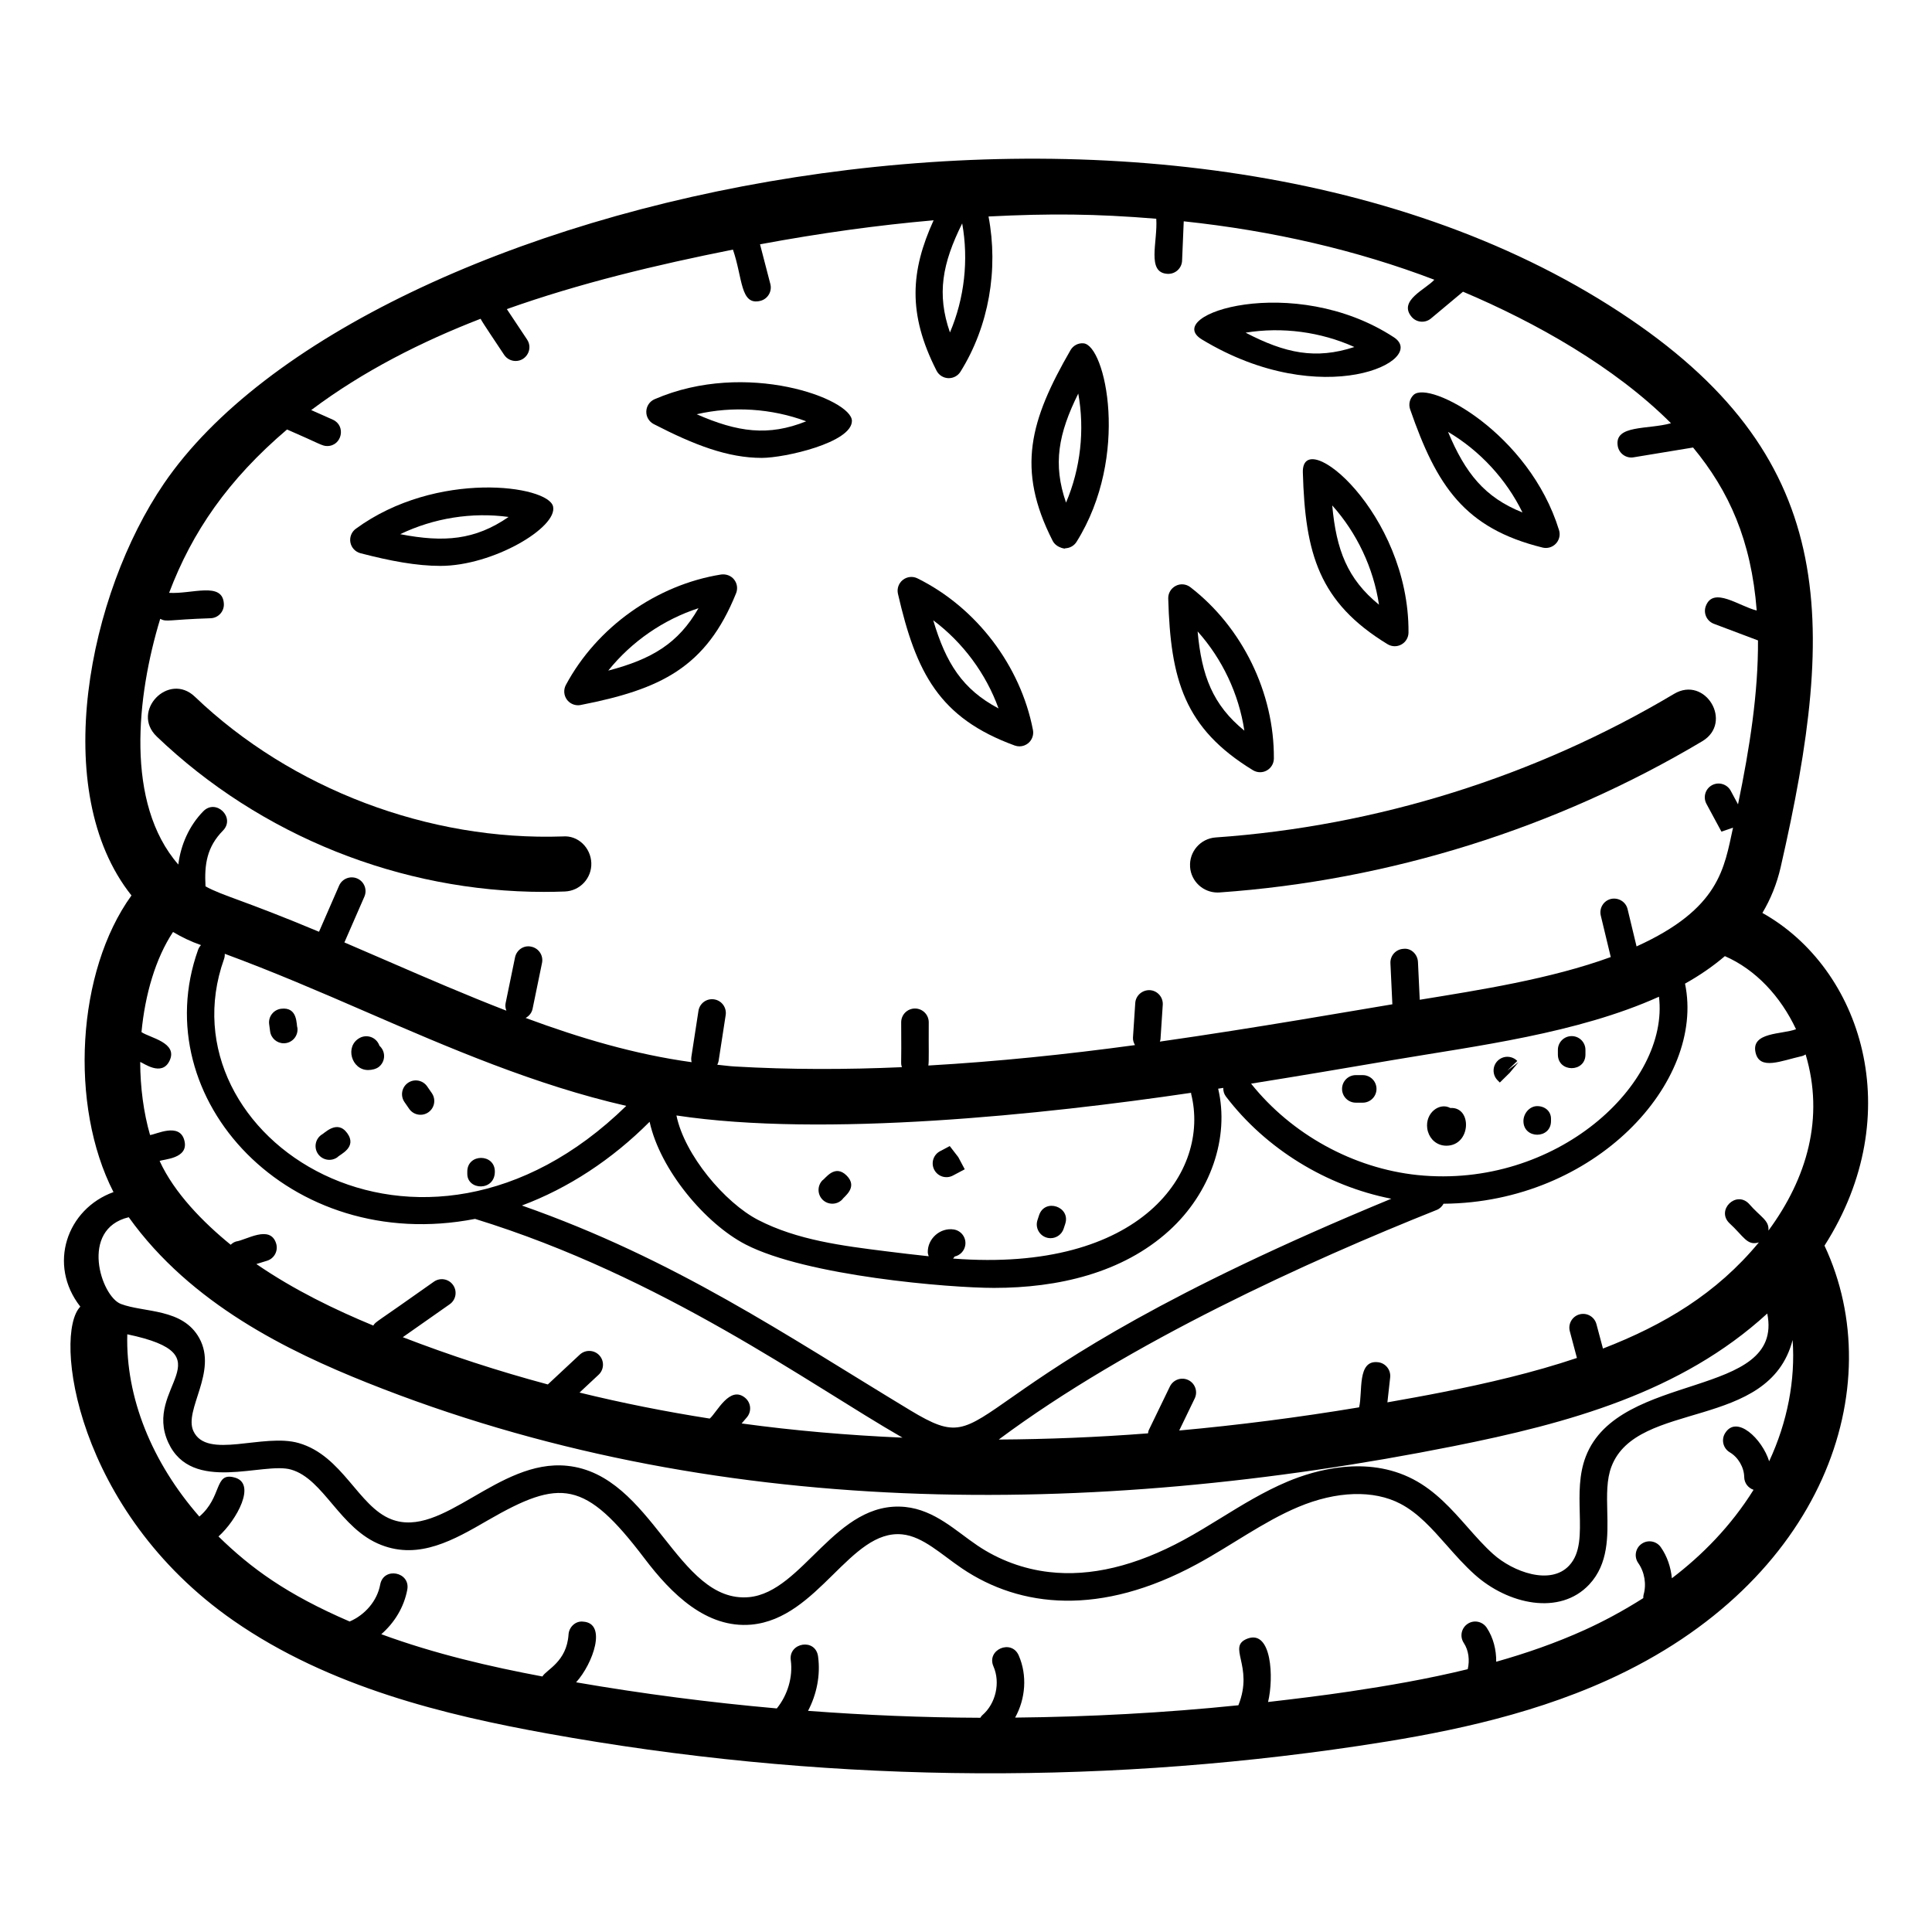 <?xml version="1.0" encoding="UTF-8"?>
<!-- Uploaded to: SVG Repo, www.svgrepo.com, Generator: SVG Repo Mixer Tools -->
<svg fill="#000000" width="800px" height="800px" version="1.1" viewBox="144 144 512 512" xmlns="http://www.w3.org/2000/svg">
 <g>
  <path d="m288.22 380.36c1.816 0 3.641-0.035 5.461-0.105 4.027-0.148 7.172-3.535 7.023-7.566-0.152-4.027-3.504-7.371-7.574-7.023-35.398 1.227-71.867-12.516-97.484-37.027-6.969-6.676-17.078 3.871-10.098 10.555 27.527 26.328 64.672 41.168 102.67 41.168z"/>
  <path d="m459.38 373.73c0.266 3.852 3.477 6.797 7.277 6.797 0.172 0 0.344-0.008 0.516-0.016 44.984-3.152 89.223-17.008 127.94-40.074 8.305-4.957 0.812-17.496-7.473-12.551-36.766 21.906-78.773 35.066-121.48 38.047-4.023 0.289-7.055 3.777-6.773 7.797z"/>
  <path d="m611.05 385.94c2.172-3.641 3.824-7.66 4.844-12.117 15.141-66.207 15.199-109.27-42.723-147.15-120.53-78.871-333.17-31.539-385.73 45.484-19.941 29.207-30.602 81.52-8.598 109.15-14.551 20.121-16.539 55.625-4.766 78.609-12.371 4.469-17.496 19.242-8.789 30.359-7.207 7.344-1.34 54.039 40.566 83.191 25.488 17.727 56.352 25.07 83.18 29.926 71.125 12.855 143.39 13.977 214.94 3.301 20.27-3.023 43.961-7.457 66-17.426 57.414-25.969 75.074-77.75 57.539-115.16 22.316-34.922 9.836-73.441-16.457-88.168zm1.605 84.176c0.238-2.766-2.059-3.512-5.219-7.168-3.41-3.434-8.586 1.703-5.199 5.133 3.922 3.586 4.715 6.121 7.879 5.172-11.203 13.57-25.184 21.891-41.316 28.129l-1.727-6.473c-0.52-1.945-2.512-3.117-4.469-2.59-1.945 0.52-3.106 2.523-2.586 4.473l1.883 7.082c-11.637 3.914-23.758 6.703-35.594 9.062-4.914 0.977-9.773 1.84-14.633 2.703l0.734-6.602c0.223-2.004-1.223-3.816-3.227-4.035-5.598-0.664-4.008 7.934-5.004 11.957-16.191 2.695-32.074 4.719-47.672 6.141l4.106-8.5c0.879-1.812 0.113-3.992-1.699-4.871-1.816-0.871-3.992-0.105-4.875 1.703l-5.57 11.508c-0.145 0.297-0.176 0.605-0.234 0.914-13.418 1.039-26.594 1.562-39.555 1.641 34.672-25.828 82.203-47.34 116.09-60.859 0.809-0.324 1.395-0.93 1.789-1.633 40.137-0.293 69.422-32.215 63.992-58.328 3.844-2.148 7.379-4.57 10.562-7.289 8.141 3.551 14.75 10.629 18.855 19.371-3.715 1.402-11.984 0.707-10.723 6.188 1.102 4.785 6.75 2.176 12.281 0.934 0.367-0.082 0.676-0.266 0.988-0.441 5.004 16.77 0.398 32.77-9.855 46.68zm-271.13 44.367c-4.125-3.496-7.551 3.848-9.438 5.453-11.742-1.84-23.246-4.133-34.508-6.891l5.059-4.723c1.473-1.375 1.551-3.688 0.18-5.156-1.371-1.469-3.68-1.547-5.164-0.18l-8.473 7.906c-13.156-3.531-25.973-7.711-38.438-12.523l12.438-8.73c1.652-1.156 2.051-3.438 0.891-5.086-1.156-1.652-3.426-2.055-5.086-0.891-15.766 11.195-15.348 10.484-16.059 11.629-10.004-4.144-20.906-9.371-30.984-16.305l2.832-0.875c1.926-0.598 3-2.637 2.406-4.57-1.574-5.066-7.918-0.906-10.637-0.527-0.555 0.172-1.012 0.484-1.406 0.859-7.215-5.867-14.957-13.707-18.832-22.199 1.023-0.5 7.777-0.578 6.562-5.398-1.23-4.969-7.633-1.566-9.102-1.484-1.723-5.984-2.586-12.629-2.613-19.348 0.746 0.152 5.707 4.031 7.785-0.34 2.289-4.82-5.238-6.059-7.441-7.586 0.949-10.027 3.758-19.59 8.359-26.535 2.281 1.359 4.727 2.547 7.406 3.477-0.332 0.359-0.605 0.785-0.777 1.277-14.098 39.527 24.258 80.855 73.414 71.285 49.84 15.367 88.504 43.758 113.27 57.973-14.52-0.637-28.75-1.859-42.629-3.762l1.367-1.602c1.32-1.523 1.145-3.828-0.387-5.148zm-100.66-102.4c22.262 9.66 45.094 19.504 69.105 24.984-54.738 53.484-123.39 8.18-106.61-38.883 0.168-0.469 0.227-0.953 0.203-1.418 12.57 4.629 25.113 10.02 37.301 15.316zm218.79 21.523c0.016 0.102-0.012 0.191 0.012 0.289 5.125 20.52-13.129 47.496-63.098 43.637 0.113-0.191 0.32-0.316 0.398-0.531 1.445-0.312 2.613-1.484 2.844-3.031 0.297-1.996-1.078-3.852-3.07-4.148-1.68-0.266-3.441 0.27-4.789 1.449-1.348 1.184-2.106 2.844-2.078 4.562 0.008 0.387 0.121 0.742 0.238 1.09-3.769-0.398-7.527-0.844-11.242-1.312-11.605-1.453-23.598-2.965-33.934-8.301-8.84-4.566-19.539-17.258-21.672-27.699 38.969 5.891 97.406-0.242 136.39-6.004zm53.789-8.738c21.621-3.668 48.602-6.977 70.203-16.727 2.801 23.152-27.281 51.004-63.953 47.262-17.07-1.766-33.438-10.809-44.145-24.227 12.715-2.023 25.352-4.172 37.895-6.309zm-45.266 7.434c-0.012 0.789 0.176 1.586 0.691 2.266 10.598 13.906 26.656 23.723 43.84 27.109-120.82 49.871-103.26 70.691-127.5 56.059-33.02-19.941-62.234-40-102.9-54.262 12.203-4.559 23.816-12.121 33.844-22.191 2.769 12.734 14.793 27.016 25.438 32.516 16.207 8.371 54.039 11.508 65.832 11.508 16.902 0 34.02-3.906 46.422-15.18 10.984-9.98 16.035-24.691 12.98-37.613 0.457-0.074 0.906-0.141 1.359-0.211zm-72.43-200.2c-3.551-10.195-2.027-18.289 3.242-28.895 1.742 9.656 0.602 19.875-3.242 28.895zm-209.29 75.895c1.754 0.918 1.941 0.215 13.418-0.16 2.016-0.105 3.559-1.824 3.449-3.836-0.336-5.957-8.406-2.519-14.508-2.891 6.117-16.172 15.625-29.992 31.25-43.293 8.668 3.746 9.242 4.387 10.637 4.387 3.926 0 5.074-5.391 1.492-6.988l-5.719-2.543c13.738-10.324 29.301-18.164 44.883-24.195 0.609 1.188 4.035 6.191 6.246 9.562 0.707 1.055 1.863 1.625 3.043 1.625 2.863 0 4.668-3.219 3.039-5.676l-5.371-8.074c19.363-6.883 39.621-11.723 59.918-15.766 2.621 7.543 1.902 14.938 7.301 13.574 1.949-0.512 3.121-2.504 2.613-4.457l-2.734-10.52c16.004-2.981 31.293-5.082 46-6.367-6.074 13.379-6.941 24.699 0.777 39.848 0.594 1.168 1.777 1.926 3.09 1.988h0.16c1.254 0 2.43-0.641 3.094-1.711 7.547-12.066 10.098-27.137 7.434-41.133 16.359-0.824 28.254-0.727 44.453 0.598 0.43 6.094-2.688 14.363 3.043 14.605h0.156c1.941 0 3.562-1.531 3.644-3.492l0.438-10.434c23.578 2.496 45.953 7.68 66.41 15.484-2.242 2.531-9.629 5.519-6.039 9.816 1.277 1.531 3.582 1.758 5.141 0.457l8.496-7.102c19.34 8.18 40.242 19.973 55.121 34.859-6.18 1.73-15.062 0.344-14.113 6.031 0.336 2.016 2.266 3.34 4.195 3l15.77-2.598c9.512 11.512 15.418 24.566 16.863 43.195-4.648-1.117-11.484-6.465-13.484-1.188-0.715 1.883 0.238 3.992 2.125 4.707l11.699 4.41c0.078 13.84-2.184 28.449-5.293 43.438l-1.938-3.598c-0.957-1.77-3.176-2.43-4.945-1.484-1.777 0.957-2.441 3.164-1.488 4.949l3.977 7.371 3.07-1.051c-2.359 10.762-3.492 21.453-25.566 31.465l-2.379-9.887c-0.469-1.953-2.438-3.129-4.402-2.695-1.961 0.469-3.168 2.445-2.699 4.406l2.644 10.996c-15.93 5.816-34.809 8.738-50.621 11.32l-0.473-10.027c-0.098-2.012-1.824-3.723-3.82-3.473-2.016 0.094-3.57 1.797-3.477 3.816l0.512 10.883c-9.367 1.539-36.18 6.269-61.613 9.887 0.051-0.207 0.148-0.395 0.164-0.617l0.602-9.129c0.133-2.012-1.391-3.75-3.402-3.887-1.988-0.094-3.75 1.391-3.887 3.402l-0.602 9.129c-0.051 0.75 0.188 1.422 0.535 2.027-18.18 2.473-36.461 4.367-54.762 5.414 0.195-1.367 0.051-4.07 0.102-11.457 0-2.019-1.633-3.652-3.652-3.652s-3.652 1.633-3.652 3.652c0.113 12.406-0.184 10.5 0.188 11.895-14.781 0.648-29.57 0.676-44.328-0.184-1.547-0.09-3.062-0.32-4.594-0.461 0.148-0.312 0.289-0.633 0.348-0.996l1.875-12.164c0.305-1.996-1.059-3.859-3.051-4.164-2.027-0.312-3.859 1.062-4.164 3.051l-1.875 12.164c-0.074 0.492-0.047 0.973 0.066 1.43-15.004-2.062-29.508-6.356-43.992-11.723 0.906-0.496 1.621-1.328 1.844-2.422l2.5-12.156c0.406-1.977-0.863-3.898-2.84-4.309-1.988-0.465-3.902 0.863-4.312 2.84l-2.5 12.156c-0.145 0.688-0.02 1.348 0.207 1.965-10.426-4.035-20.867-8.539-31.516-13.16-3.769-1.637-7.578-3.289-11.41-4.926l5.297-12.137c0.805-1.848-0.039-4-1.891-4.805-1.852-0.797-4 0.043-4.805 1.883l-5.328 12.23c-20.422-8.547-25.371-9.445-30.078-12.027-0.332-5.836 0.363-10.445 4.617-14.777 3.387-3.453-1.84-8.57-5.211-5.121-3.707 3.777-5.965 8.852-6.613 14.109-14.16-16.227-11.027-44.684-4.797-65.117zm-8.34 158.58c16.453 23.008 42.332 35.516 63.129 43.832 91.336 36.516 191.84 35.996 287.91 16.848 30.465-6.07 60.359-14.25 83.188-35.16 4.555 22.773-39.305 15.059-48.094 37.891-1.844 4.793-1.723 9.875-1.605 14.789 0.141 5.812 0.262 10.824-2.797 14.105-4.977 5.356-14.906 1.668-20.152-3.043-2.387-2.141-4.539-4.578-6.816-7.16-4.152-4.699-8.445-9.555-14.355-12.648-12.363-6.461-26.168-2.394-33.305 0.598-6.269 2.637-12.039 6.188-17.621 9.625-3.258 2.004-6.516 4.008-9.879 5.832-12.723 6.902-24.719 9.805-35.684 8.52-6.766-0.77-13.332-3.203-18.988-7.016-5.723-3.848-11.27-9.41-19.141-10.23-18.488-1.836-27.031 22.582-41.441 23.902-18.992 1.684-25.504-32.488-48.133-34.805-18.324-1.914-33.074 19.465-46.656 14.16-8.738-3.402-12.883-16.836-24.5-20.188-9.461-2.727-24.371 4.523-27.93-3.188-2.582-5.621 6.488-15.668 1.574-24.605-4.402-8.004-14.629-6.727-20.797-9.078-5.258-2.012-11.02-19.848 2.09-22.98zm434.73 64.684c-1.836-5.938-8.68-12.496-11.723-7.383-1.023 1.734-0.449 3.973 1.285 5 2.246 1.328 3.785 3.973 3.828 6.582 0.023 1.578 1.062 2.871 2.473 3.359-6.004 9.629-13.66 17.359-21.645 23.434-0.289-2.93-1.227-5.793-2.938-8.23-1.156-1.648-3.43-2.055-5.086-0.891-1.652 1.156-2.051 3.438-0.891 5.086 1.684 2.394 2.223 5.633 1.406 8.449-0.082 0.285-0.059 0.562-0.07 0.848-5.438 3.457-10.785 6.289-15.559 8.449-7.609 3.445-15.504 6.184-23.414 8.414 0.027-3.168-0.754-6.352-2.512-9.012-1.117-1.684-3.387-2.16-5.055-1.035-1.684 1.113-2.144 3.371-1.035 5.055 1.324 2.004 1.602 4.594 1.055 6.965-10.758 2.629-21.379 4.434-31.176 5.898-7.238 1.082-14.488 1.961-21.738 2.797 1.559-6.508 0.941-19.062-5.356-16.836-5.789 2.137 1.719 7.133-2.512 17.703-19.699 2.023-39.434 3.066-59.168 3.269 2.766-4.977 3.266-11.191 0.953-16.48-1.938-4.41-8.629-1.504-6.688 2.922 1.879 4.301 0.609 9.855-2.953 12.922-0.23 0.195-0.367 0.449-0.535 0.684-15.23-0.062-30.453-0.691-45.652-1.836 2.301-4.394 3.324-9.449 2.66-14.395-0.664-4.969-7.863-3.703-7.238 0.969 0.605 4.484-0.844 9.262-3.699 12.785-17.781-1.57-35.516-3.871-53.188-6.922 4.5-4.973 8.258-15.672 1.871-16.078-1.98-0.258-3.75 1.398-3.879 3.41-0.469 7.269-5.91 9.332-6.922 11.125-13.812-2.594-28.504-5.984-42.699-11.203 3.492-3.039 6.023-7.172 6.887-11.801 0.875-4.715-6.289-6.152-7.18-1.34-0.805 4.34-4.043 8.035-8.094 9.773-16.723-7.207-26.148-14.129-34.758-22.535 4.773-4.246 10.316-14.219 4.106-15.664-5.273-1.348-3.074 5.188-9.18 10.391-12.586-14.395-19.555-31.582-19.094-48.305 26.832 5.621 4.059 13.879 10.871 28.703 6.246 13.59 25.184 5.012 32.539 7.152 8.723 2.512 12.887 15.699 23.875 19.973 10.141 3.965 19.332-1.367 28.223-6.512 19.262-11.125 25.758-10.754 41.562 10.09 7.164 9.457 16.434 18.59 28.32 17.535 17.82-1.645 26.188-25.336 40.012-23.914 5.496 0.578 10.266 5.277 15.816 9.027 15.457 10.434 36.688 12.727 62.242-1.141 9.148-4.953 17.59-11.25 26.852-15.145 10.113-4.258 19.988-4.578 27.086-0.855 4.719 2.469 8.387 6.617 12.27 11.008 2.316 2.625 4.715 5.34 7.414 7.758 8.785 7.879 22.543 10.996 30.379 2.59 5.082-5.461 4.902-12.793 4.75-19.254-0.105-4.398-0.207-8.551 1.121-11.992 6.809-17.727 41.734-9.367 47.996-33.508 0.758 10.582-1.367 21.746-6.219 32.141z"/>
  <path d="m239.53 290.61c7.961 2.066 14.844 3.359 21.184 3.359 13.949 0 31.133-10.215 29.855-15.75-1.281-5.602-30.875-9.746-52.273 5.91-1.141 0.828-1.695 2.246-1.434 3.629 0.266 1.383 1.305 2.496 2.668 2.852zm39.25-9.609c-8.879 6.125-17.086 6.809-28.711 4.562 8.836-4.258 19.004-5.898 28.711-4.562z"/>
  <path d="m297.18 330.9c0.23 0 0.469-0.02 0.703-0.07 21.074-4.129 33.23-9.84 41.188-29.613 0.492-1.219 0.289-2.609-0.531-3.637-0.816-1.027-2.102-1.496-3.43-1.332-17.172 2.738-32.938 13.953-41.148 29.277-0.664 1.242-0.555 2.758 0.281 3.894 0.699 0.938 1.793 1.48 2.938 1.48zm31.926-25.719c-5.356 9.371-12.453 13.539-23.91 16.535 6.137-7.652 14.586-13.512 23.91-16.535z"/>
  <path d="m317.25 256.39c10.773 5.555 19.633 8.957 28.641 8.957 6.062 0 23.891-4.047 23.875-9.812-0.016-5.738-27.93-16.301-52.297-5.738-1.293 0.562-2.144 1.816-2.191 3.231-0.055 1.406 0.719 2.711 1.973 3.363zm40.402-0.742c-10.012 4.027-18.164 2.894-29.016-1.867 9.562-2.207 19.824-1.551 29.016 1.867z"/>
  <path d="m412.91 341.57c0.406 0.148 0.832 0.223 1.25 0.223 0.855 0 1.695-0.301 2.367-0.871 1-0.855 1.465-2.184 1.215-3.473-3.289-17.07-15.016-32.465-30.598-40.172-1.266-0.633-2.769-0.469-3.883 0.406-1.105 0.879-1.613 2.309-1.293 3.688 4.809 20.93 10.918 32.895 30.941 40.199zm-4.289-9.828c-9.543-5.047-13.941-12.008-17.305-23.359 7.852 5.875 13.98 14.133 17.305 23.359z"/>
  <path d="m426.21 289.3c1.254 0 2.43-0.648 3.094-1.719 14.238-22.773 7.633-52.125 1.84-52.594-1.398-0.137-2.75 0.59-3.453 1.812-10.734 18.602-14.414 31.516-4.731 50.512 1.062 2.094 3.981 2.215 3.25 1.988zm3.543-41c1.746 9.648 0.605 19.871-3.242 28.895-3.547-10.195-2.027-18.289 3.242-28.895z"/>
  <path d="m476.04 348.11c0.582 0.355 1.242 0.535 1.898 0.535 0.609 0 1.223-0.148 1.777-0.465 1.148-0.633 1.863-1.848 1.875-3.16 0.125-17.383-8.352-34.781-22.117-45.398-1.121-0.871-2.637-1.02-3.887-0.363-1.254 0.641-2.031 1.945-1.992 3.352 0.605 21.473 4.246 34.398 22.445 45.5zm-2.273-10.48c-8.367-6.816-11.312-14.512-12.387-26.297 6.547 7.301 10.938 16.602 12.387 26.297z"/>
  <path d="m489.27 269.23c0.605 21.469 4.246 34.398 22.449 45.492 0.586 0.355 1.242 0.535 1.898 0.535 0.613 0 1.223-0.156 1.777-0.465 1.152-0.633 1.863-1.848 1.875-3.16 0.219-31.711-28.359-55.141-28-42.402zm7.785 8.715c6.551 7.301 10.938 16.602 12.391 26.305-8.375-6.824-11.316-14.512-12.391-26.305z"/>
  <path d="m513.37 233.37c-26.527-17.309-61.805-5.996-50.809 0.621 31.941 19.301 60.141 5.481 50.809-0.621zm-10.449 2.59c-10.27 3.367-18.316 1.668-28.824-3.801 9.695-1.578 19.879-0.223 28.824 3.801z"/>
  <path d="m552.79 289.11c0.289 0.07 0.582 0.105 0.875 0.105 2.434 0 4.215-2.352 3.492-4.727-7.894-25.656-34.434-39.887-38.57-35.809-1.004 0.984-1.352 2.469-0.887 3.801 7.031 20.285 14.391 31.523 35.09 36.629zm-5.32-9.305c-10.035-3.992-15.156-10.438-19.727-21.355 8.441 4.992 15.426 12.543 19.727 21.355z"/>
  <path d="m215.58 417.3c0.238 1.84 1.809 3.18 3.613 3.18 2.234 0 3.906-1.965 3.621-4.121-0.324-0.73 0.207-5.609-4.34-5.027-1.996 0.266-3.41 2.098-3.144 4.094z"/>
  <path d="m233.42 450.68c0.582-0.73 5.352-2.574 2.598-6.383-2.727-3.762-6.144 0.195-6.879 0.465-1.633 1.184-2 3.465-0.82 5.098 1.176 1.617 3.445 2.008 5.102 0.82z"/>
  <path d="m252.43 437.85c1.148 1.664 3.434 2.074 5.082 0.926 1.656-1.141 2.074-3.414 0.93-5.078l-1.254-1.816c-1.156-1.641-3.43-2.062-5.082-0.906-1.652 1.148-2.062 3.43-0.91 5.086z"/>
  <path d="m275.14 454.48c0-4.832-7.301-4.828-7.301 0v0.605c0 4.398 7.301 4.672 7.301-0.605z"/>
  <path d="m241.55 427.57c1.047 0 2.168-0.293 2.848-0.836 1.582-1.246 1.855-3.543 0.605-5.125-0.141-0.18-0.289-0.336-0.449-0.477-0.066-0.207-0.152-0.406-0.262-0.598-0.961-1.777-3.176-2.426-4.945-1.484-4.055 2.188-2.215 8.52 2.203 8.52z"/>
  <path d="m367.17 461.91c0.391-0.73 4.359-3.215 1.203-6.367-3.168-3.168-5.66 0.844-6.391 1.234-1.418 1.426-1.41 3.742 0.02 5.164 1.434 1.406 3.742 1.41 5.168-0.031z"/>
  <path d="m422.41 472.13c1.539 0 2.969-0.977 3.473-2.523l0.41-1.254c1.512-4.574-5.41-6.902-6.93-2.297l-0.426 1.297c-0.766 2.344 0.98 4.777 3.473 4.777z"/>
  <path d="m396.52 455.54 3.148-1.668-1.715-3.223-2.262-2.93-2.566 1.363c-1.785 0.934-2.473 3.144-1.531 4.926 0.934 1.789 3.144 2.469 4.926 1.531z"/>
  <path d="m526.25 447.52c0.348 0.07 0.703 0.105 1.047 0.105 6.59 0 6.914-10.387 1.047-9.996-2.828-1.562-6.648 1.266-6.113 5.371 0.305 2.301 1.887 4.078 4.019 4.519z"/>
  <path d="m564.16 423.45v-1.219c0-2.019-1.633-3.652-3.652-3.652-2.019 0-3.652 1.633-3.652 3.652v1.219c0.004 4.832 7.305 4.828 7.305 0z"/>
  <path d="m503.31 436.22h1.824c2.019 0 3.652-1.633 3.652-3.652 0-2.019-1.633-3.652-3.652-3.652h-1.824c-2.019 0-3.652 1.633-3.652 3.652 0 2.019 1.633 3.652 3.652 3.652z"/>
  <path d="m541.47 430.88 2.602-2.559 2.344-2.824-2.949 2.211 2.629-2.539c-1.402-1.441-3.719-1.484-5.164-0.086-1.449 1.398-1.492 3.707-0.094 5.164 0.012 0.004 0.625 0.625 0.633 0.633z"/>
  <path d="m555.03 441.09v-0.613c0-2.019-1.633-3.344-3.652-3.344s-3.652 1.941-3.652 3.957c0.004 4.832 7.305 4.828 7.305 0z"/>
 </g>
</svg>